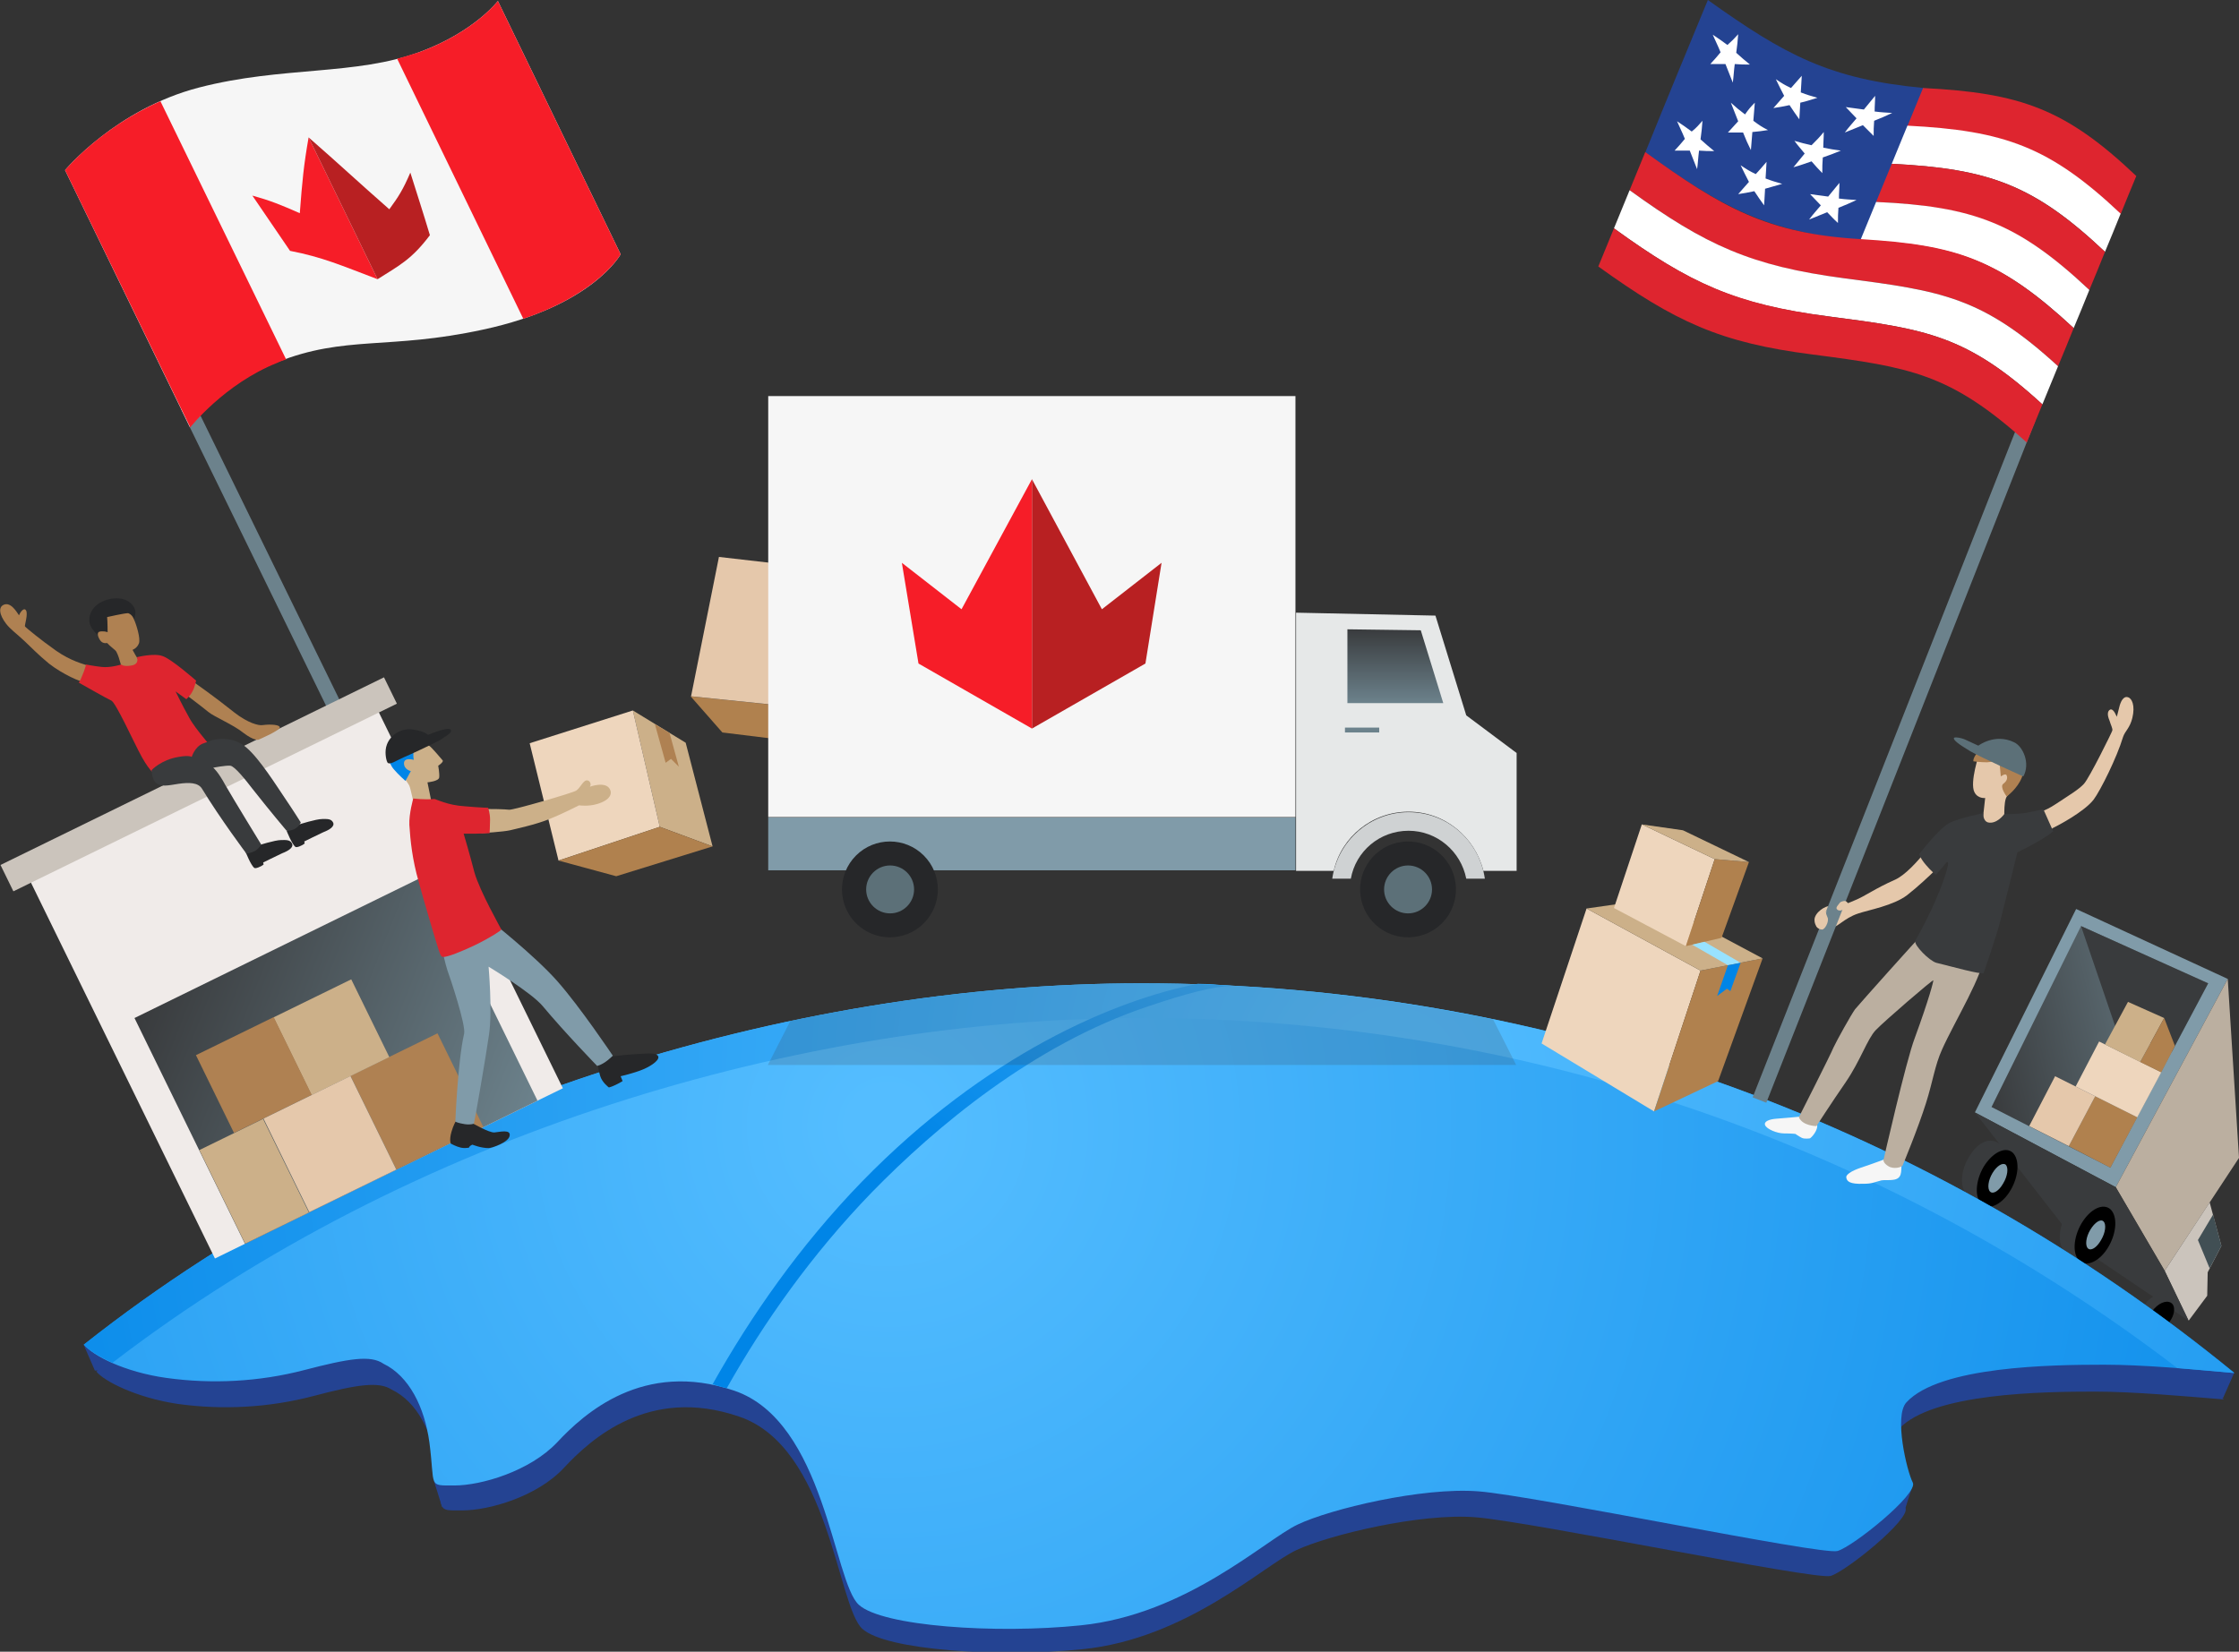 <svg version="1.1" id="Layer_2_1_" xmlns="http://www.w3.org/2000/svg" x="0" y="0" viewBox="0 0 457.8 337.8" xml:space="preserve"><rect x="0" y="0" width="457.8" height="337.8" fill="#333333" stroke="none"/><style>.st0{fill:#809ba9}.st2{fill:#393b3d}.st3{fill:#bbafa0}.st4{fill:#cbc4bc}.st6{fill:#b0814e}.st7{fill:#e5c8ab}.st8{fill:#eed6bd}.st9{fill:#ccb089}.st10{fill:#244392}.st14{fill:#6c828c}.st15{fill:#f6f6f6}.st16{fill:#f61d28}.st17{fill:#b82022}.st20{fill:#af8152}.st21{fill:#262729}.st22{fill:#de252f}.st23{fill:#0085e7}.st26{fill:#5c7078}.st31{fill:#fff}</style><path class="st0" d="M455.5 200.2l-31-14.3-20.7 41.6 28.8 15.3z"/><linearGradient id="SVGID_1_" gradientUnits="userSpaceOnUse" x1="4723.544" y1="-537.424" x2="4772.367" y2="-537.424" gradientTransform="scale(-1 1) rotate(12.667 -1224.616 -23484.193)"><stop offset="0" stop-color="#6c828c"/><stop offset="1" stop-color="#393b3d"/></linearGradient><path fill="url(#SVGID_1_)" d="M451.5 201.1l-20 37.7-24.3-12.4 18.3-37z"/><path class="st2" d="M402.2 244.3c-1.5-1.3-1.4-4.8.4-7.7 1.7-2.9 4-4 5.9-2.9l3 1.9-6.1 10.7-3.2-2zm23.3-54.9l7.2 21.1 11.3 4.7 7.5-14.1z"/><path class="st3" d="M455.5 200.2l2.3 36.6-15.2 23.1-10-17.1z"/><path class="st4" d="M451.8 245.9l2.4 8.9-2.8 5.4-.1 4.8-3.8 5.1-4.9-10.2z"/><path fill="#414f54" d="M449.4 253.6l3.1-5.2 1.7 6.4-2.4 4.6z"/><path class="st2" d="M447.5 270.1l-22.2-15-21.5-27.6 28.8 15.3 10 17.1z"/><path d="M405.6 238.6c-1.7 2.9-1.9 6.3-.4 7.7 1.5 1.3 4.2 0 5.9-2.9 1.7-2.9 1.9-6.3.4-7.7-1.5-1.3-4.1 0-5.9 2.9z"/><path class="st6" d="M437 228.5l-8.6-4.3-5.4 10.2 8.5 4.4z"/><path class="st7" d="M428.4 224.2l-8.2-4.1-5.3 10.2 8.1 4.1z"/><path class="st8" d="M441.9 219.3l-12.7-6.3-4.8 9.2 12.6 6.3z"/><path class="st9" d="M442.5 208.2l-7.4-3.3-4.7 8.7 7.2 3.6z"/><path class="st6" d="M442.5 208.2l2.2 5.7-2.8 5.4-4.3-2.1z"/><path class="st2" d="M422.2 255.9c-1.5-1.3-1.4-4.8.4-7.7 1.7-2.9 4-4 5.9-2.9l3 1.9-6.1 10.7-3.2-2z"/><path d="M425.6 250.2c-1.7 2.9-1.9 6.3-.4 7.7 1.5 1.3 4.2 0 5.9-2.9 1.7-2.9 1.9-6.3.4-7.7-1.5-1.3-4.1-.1-5.9 2.9z"/><path class="st0" d="M427.4 251.5c-.9 1.5-1.1 3.2-.5 3.8.6.6 1.8-.1 2.7-1.7.9-1.5 1.1-3.2.5-3.8-.6-.6-1.8.2-2.7 1.7zm-20-11.6c-.9 1.5-1.1 3.2-.5 3.8.6.6 1.8-.1 2.7-1.7.9-1.5 1.1-3.2.5-3.8-.6-.5-1.8.2-2.7 1.7z"/><path class="st2" d="M437.9 270.4c-.7-.9-.2-2.8 1.1-4.2 1.3-1.4 2.7-1.8 3.7-.9l1.5 1.5-4.7 5.3-1.6-1.7z"/><path d="M440.5 267.6c-1.3 1.4-1.8 3.3-1.1 4.2.7.9 2.3.5 3.7-.9s1.8-3.3 1.1-4.2c-.8-.9-2.4-.5-3.7.9z"/><path class="st10" d="M17.1 275l2.3 5.3h5.4l2.4-2.9zm71.6 27.8l1.7 5.4 3-.4.7-4.8zm302.4.9l-1.6 5-4.1 1 .3-3.6zm65.7-22.9l-2.3 5.2-15.3-6 3.1-2.7z"/><path class="st10" d="M36.2 287.1c9.2 1.3 18.8.8 27.9-1.6s13.4-3 16-1.3c5.2 2.5 8.3 8.7 9.3 16 1.2 9.1-.4 8.7 5.1 8.7s15.3-2.8 20.8-8.7c5.5-5.9 17.4-16.8 35.8-10.5 18.4 6.2 20.1 38.7 25.2 43.4 4.8 4.4 27.7 5.9 44.9 4.2 21.4-2.1 37.2-17.2 43.9-20.3 6.7-3.1 25.3-7.6 36.6-6.7 11.4.9 69.5 12.9 72.6 12 3.1-.9 16.4-11.6 15.3-13.9-1.2-2.3-3.9-13.4-1.3-16.2 6.8-7.3 29.4-7.6 40-7.6 7.8 0 17.8.9 26.4 1.6-60.2-49.3-137.2-78.8-221.1-78.8-70.8 0-152.2 24.3-213.9 73.1 1.5 1.9 8 5.3 16.5 6.6z"/><radialGradient id="SVGID_2_" cx="181.42" cy="230.291" r="353.475" gradientUnits="userSpaceOnUse"><stop offset=".02" stop-color="#54bdff"/><stop offset="1" stop-color="#0085e7"/></radialGradient><path d="M34 281.8c9.3 1.3 19 .8 28.2-1.6s13.6-3.1 16.2-1.3c5.2 2.5 8.4 8.8 9.4 16.1 1.2 9.2-.4 8.8 5.1 8.8s15.4-2.9 21-8.8c5.5-5.9 17.6-16.9 36.2-10.6 18.6 6.3 20.3 39.1 25.5 43.8 4.8 4.4 28 6 45.4 4.2 21.6-2.2 37.6-17.4 44.3-20.6 6.7-3.2 25.5-7.7 37-6.8 11.5.9 70.2 13.1 73.4 12.2 3.2-.9 16.6-11.7 15.4-14-1.2-2.3-3.9-13.6-1.3-16.4 6.8-7.4 29.7-7.7 40.4-7.7 7.9 0 18 .9 26.7 1.7-60.9-49.8-138.7-79.7-223.5-79.7-71.6 0-153.9 24.6-216.2 73.9 1.7 2.2 8.2 5.6 16.8 6.8z" fill="url(#SVGID_2_)"/><radialGradient id="SVGID_3_" cx="284.42" cy="220.228" r="323.772" gradientUnits="userSpaceOnUse"><stop offset="0" stop-color="#54bdff"/><stop offset="1" stop-color="#0085e7"/></radialGradient><path d="M233.4 208.2c79.7 0 153.1 26.7 211.8 71.6 3.9.3 7.9.7 11.6 1-60.9-49.8-138.7-79.7-223.5-79.7-71.6 0-153.9 24.6-216.2 73.9.9 1 3 2.4 5.9 3.7 61.2-47 140.8-70.5 210.4-70.5z" fill="url(#SVGID_3_)"/><linearGradient id="SVGID_4_" gradientUnits="userSpaceOnUse" x1="4944.809" y1="163.673" x2="5019.087" y2="242.107" gradientTransform="matrix(-1 0 0 1 5213.817 0)"><stop offset="0" stop-color="#54bdff"/><stop offset="1" stop-color="#0085e7"/></linearGradient><path d="M145.7 283.1c7.8-13.9 17.8-28.3 30.5-41.4 25.4-26.1 51.8-37.2 68.7-40.5 5 .1 2 .1 6.9.4-3.9.2-9 1.5-17 4.2-23.5 7.8-43.6 24.8-56.5 38-12.3 12.7-22.1 26.6-29.7 40.1-1-.2-1.9-.5-2.9-.8z" fill="url(#SVGID_4_)"/><path class="st6" d="M176.4 146c-.4 0-35.2-3.6-35.2-3.6l6.5 7.4 28.5 3.5.2-7.3z"/><path class="st7" d="M177.5 117.4l-30.5-3.5-5.7 28.5 35.1 3.6z"/><path transform="rotate(153.94 53.271 113.45)" class="st14" d="M51.8 79.7h3v67.6h-3z"/><path class="st15" d="M13.3 34.8s10.4-12.5 27.4-16.9c17-4.4 32-2.4 45.2-7.3C97 6.5 101.8.2 101.8.2L126.9 52s-5.7 10.6-28.1 15.4c-19.3 4.2-28.2 1.1-42.2 6.7-10.8 4.3-17.8 13.2-17.8 13.2L13.3 34.8z"/><path class="st16" d="M63.1 28.1c4.7 9.7 9.4 19.3 14.1 29-7.4-2.8-11.2-4.5-17.9-5.8-3.1-4.5-4.6-6.8-7.7-11.3 3.6 1 5.6 1.8 9.7 3.6.5-6.6.8-9.8 1.8-15.5z"/><path class="st17" d="M63.1 28.1c4.7 9.7 9.4 19.3 14.1 29 4.6-2.9 7-4.1 10.7-9-1.5-5-2.4-7.7-4-12.8-1.5 3.5-2.4 4.9-4.3 7.5C73 37 69.5 33.7 63.1 28.1z"/><path class="st16" d="M32.8 20.7l25.7 52.8c-.6.2-1.2.4-1.8.7-10.8 4.3-17.8 13.2-17.8 13.2L13.3 34.8s7.2-8.7 19.5-14.1zM81.2 12c1.6-.4 3.1-.9 4.7-1.4C97 6.5 101.8.2 101.8.2L126.9 52s-4.3 7.9-19.9 13.2L81.2 12z"/><path transform="rotate(153.922 60.252 200.722)" fill="#f0ebe9" d="M20.6 157h79.2v87.5H20.6z"/><path transform="rotate(153.922 40.599 160.461)" class="st4" d="M-3.1 157.5h87.3v6H-3.1z"/><linearGradient id="SVGID_5_" gradientUnits="userSpaceOnUse" x1="4383.589" y1="417.788" x2="4454.977" y2="417.788" gradientTransform="matrix(-1.2 -.122 -.421 1.065 5548.72 309.537)"><stop offset="0" stop-color="#6c828c"/><stop offset="1" stop-color="#393b3d"/></linearGradient><path fill="url(#SVGID_5_)" d="M50.1 254.4l59.8-29.3-22.6-46.2-59.8 29.3z"/><path transform="rotate(153.922 85.273 225.243)" class="st20" d="M75.4 214.6h19.8v21.3H75.4z"/><path transform="rotate(153.922 67.796 212.079)" class="st9" d="M59 203.2h17.7v17.7H59z"/><path transform="rotate(153.922 51.926 219.846)" class="st20" d="M43.1 211h17.7v17.7H43.1z"/><path transform="rotate(153.922 67.47 233.957)" class="st7" d="M57.6 223.3h19.8v21.3H57.6z"/><path transform="rotate(153.922 51.939 241.518)" class="st9" d="M44.7 230.8h14.5v21.3H44.7z"/><path class="st20" d="M39.9 139.7s4 2.8 8 6c2.8 2.2 5 2.7 5.7 2.6.6-.1 3.3-.3 3.6.4.3.6-4.4 2.6-4.4 2.6s-.9.2-3-1.4c-2.1-1.7-6-3.3-7.2-4.3-1.2-1-4.8-3.7-4.8-3.7s1.1-2.5 2.1-2.2zM17.6 136c-.5-.2-3.1-.8-6.1-2.9-3-2.1-6.3-4.8-6.4-5-.1-.2.7-2.6.2-3.3-.5-.7-1.3.7-1.4 1 0 .3-1.3-2.6-2.9-2.2-1.5.4-1.1 2.2.2 3.9.9 1.2 2.1 2 3.8 3.6 1.7 1.6 2.7 2.7 5 4.6 2.8 2.2 6.7 3.9 7.1 3.7.4-.2 1.4-2.9.5-3.4z"/><path class="st21" d="M27.4 126.7c.1-.5 1-2.1-1-3.6-2-1.4-5.2-.6-6.7.7-1.3 1.1-1.7 2.7-1.3 3.9.4 1.2 1.7 2.4 2.4 2.6.7.2 2.9.9 2.9-.3s.5-2.8 1.3-2.8 2.4-.5 2.4-.5zm33.8 41.9s3.4-1.1 4.7-1.1c.9 0 1.8-.1 2.2.7.4.8-.7 1.5-2 2-1.3.6-3.9 1.9-3.9 1.9s.1.3.1.4c-.6.5-1.7.9-1.9.7-.7-.5-1.8-3.3-1.8-3.3l2.6-1.3zm-8.4 4.3s3.4-1.1 4.7-1.1c.9 0 1.8-.1 2.2.7.4.8-.7 1.5-2 2-1.3.6-3.9 1.9-3.9 1.9s.1.3.1.4c-.6.5-1.7.9-1.9.7-.7-.5-1.8-3.3-1.8-3.3l2.6-1.3z"/><path class="st20" d="M27.4 126.7c.4.8 1.4 3.9 1 4.9-.4 1-1.3 1.3-1.3 1.3s1 1.9 1.6 2.6c0 0 .7 1.6-.8 2.2-1.5.6-2.9-.5-2.9-.5s-.5-2.6-1.2-3.9c-.2-.4-1.3-1.1-1.9-1.8 0 0-.8.2-1.3-.4-.5-.6-.9-1.7-.3-1.9.6-.2 1.6 0 1.7.1 0 0 0-2.2-.1-3.1 0 0 3.5-.8 4.3-.8.9.3 1.2 1.3 1.2 1.3z"/><path class="st22" d="M28 134.4s.6 1.4-1.1 1.7c-1.7.3-2.1-.2-2.1-.2s-2.2.7-4 .5c-1.8-.2-3.2-.5-3.2-.5s-.3 1.2-.8 2.3c-.4 1.1-.7 1.4-.7 1.4s5.8 3.3 6.7 3.7c.9.5 4.5 8.3 5.5 10.2 2 4 3.3 4.8 3.3 4.8s11.7-4.8 11.9-4.9c.3-.2-3.4-4-4.8-6.6-1.4-2.5-2.8-5.4-2.8-5.4l2.2 1.6s.9-.8 1.3-1.7c.4-.7.7-2.1.7-2.1s-5-4.4-6.8-5c-1.7-.7-5.3.2-5.3.2z"/><path class="st2" d="M43.8 151.3c.8-.2 4-.7 6.6 1.6 2.7 2.3 6.2 7.9 7.9 10.4 1.7 2.5 3.2 4.9 3.2 4.9s-.6 1.7-2.9 1.7c0 0-3.3-3.9-7-8.6-1.3-1.7-3.6-4.6-4.5-4.7-.9-.1-3.5.4-3.5.4s1 .8 2.5 3.6c1.6 2.8 7.3 12.1 7.3 12.1s-.2.6-1.2 1.3c-.7.4-1.8.6-1.8.6s-5.4-7.2-9.1-13.3c-.8-1.3-2.7-1.3-4.8-1-2 .3-3.8.8-4.8-.4-.7-.9-.7-2.4-.7-2.4s1.9-2.1 5.5-2.7c2.2-.4 2.7 0 2.7 0s.6-2 2.2-2.7c1.6-.6 2.2-.8 2.4-.8z"/><path class="st9" d="M129.4 145.3l10.8 6.6 5.5 21.2-10.8-4z"/><path class="st8" d="M134.9 169.1l-20.7 6.9-5.9-24 21.1-6.7z"/><path class="st6" d="M145.7 173.1l-10.8-4-20.7 6.9 11.8 3.2z"/><path class="st20" d="M136.9 149.9l1.9 6.9-1.6-1.6-1.1.8-2.2-7.9z"/><path class="st9" d="M87.6 152.4c.7.4 2.6 2.8 2.9 3.1.3.3-.9 1.1-.9 1.1s.3 1.6.2 2.4c-.1.8-2.4 1-2.4 1l1 4.9-3.6.4s-.8-3.9-1.1-4.6c-.3-.7-2.6-3.5-3.1-4.6-.5-1.1 2.6-3.4 4.2-3.7 1.6-.3 2.4-.3 2.8 0z"/><path class="st23" d="M87.9 151.1s-3.1 1.1-3.3 2.2c-.2 1.2 0 2.1 0 2.1s-2-.6-2 .7c0 1.3 1.4 1.6 1.4 1.6l-1.1 2s-1.4-1.2-2.4-2.4c-1.2-1.4-1.4-3.6-.9-4.6 1-2.1 4.7-3.1 6.4-2.9 1.6.4 1.9 1.3 1.9 1.3z"/><path class="st21" d="M92.1 149.2c-.7-.6-4.6 1.1-4.6 1.1s-.5-.7-3-1.1c-2.8-.4-4.8 1.4-5.4 3.1-.5 1.3-.2 3 .1 3.6.4.7 1.9-.4 3.3-1 1-.4 5.7-2.6 7.4-3.5.8-.6 2.9-1.6 2.2-2.2zm32.6 66.9s3-.4 5.1-.5c2.1-.1 4.1-.4 4.7.3.6.7-1.1 2-3 2.8-1.9.8-4.6 1.4-4.6 1.4l.4 1s-1.6 1-2.8 1.3c0 0-1.4-1-1.8-2.4-.4-1.4-.5-2.4-.5-2.4l2.5-1.5zm-28.3 13.5s3.6 2.1 4.7 2c1.1-.1 3.4-.7 3.1.7-.2 1.3-3.6 2.5-4.3 2.5-1.6 0-3.3-.7-3.3-.7s-.6.2-.7.6c0 0-.8.2-1.7 0-.9-.2-2-.8-2-.8s-.4-.6.1-2.4c.4-1.4.9-2.2.9-2.2l3.2.3z"/><path class="st0" d="M99.9 188s9.3 7.3 14 12.6c4.7 5.3 11.4 15.3 11.4 15.3s-1.6 1.7-3.2 2.1c0 0-6.6-6.8-11.1-12.2-2.3-2.8-11.1-8.1-11.1-8.1s.8 9 .1 13.8c-.5 3.7-2.9 17.6-3.1 18.3 0 0-.6.3-1.9.1-1.3-.2-1.9-.5-1.9-.5s.5-12.4 1.8-18c.4-1.7-2.9-11.6-3.4-12.9-.4-1.3-1.2-4.1-1.2-6.2 0-2.1 9.6-4.3 9.6-4.3z"/><path class="st9" d="M98.3 165.5c2.3-.1 5 0 5.8.1.8.1 12.9-3.4 13.7-3.9.8-.5 1.4-2 2.1-2.1.7-.1 1.1.8.7 1.3 0 0 3.2-1.2 4.1.5.5.9.1 2.2-2.5 3-1.9.6-3.8.3-3.8.3s-3.5 1.8-6.3 2.9c-2.8 1.1-6.6 1.9-7.8 2.2-1.2.3-5.9.6-5.9.6s-.8-4.9-.1-4.9z"/><path class="st22" d="M88.8 163.4c.3 0 2.7 1.3 6.3 1.5 3.5.3 4.7.3 4.7.3s.4 1.1.4 2.4c0 1.3-.1 2.8-.1 2.8s-2 .1-3 .1h-2.3s1.2 4 2.2 7.9c1.1 3.9 5.5 11.6 5.5 11.7.1.1-2.1 1.6-5.4 3.2-2.5 1.2-5.7 2.5-6.5 2.4-.5 0-.6-.6-.9-1.4-.3-.8-3.4-11.3-4.1-14-1.3-4.5-1.7-8.4-1.9-11.6-.1-2.3.8-5.4.8-5.4s2.3.3 4.3.1z"/><g><path class="st8" d="M347.7 198.5l-9.5 28.8-23-13.9 9.2-27.6z"/><path class="st6" d="M338.2 227.3l13.1-6.2 9.1-25.1-12.7 2.5z"/><path class="st9" d="M324.4 185.8l13.3-1.9 22.7 12.1-12.7 2.5z"/><path class="st8" d="M350.6 175.7l-5.9 17.8-14.7-7.8 5.7-17.1z"/><path class="st6" d="M344.7 193.5l7.3-1.7 5.6-15.5-7-.6z"/><path class="st9" d="M335.7 168.6l8.4 1.2 13.5 6.5-7-.6z"/><path fill="#98e2ff" d="M348.5 192.6l7.4 4.3-2.6.5-7.3-4.2z"/><path class="st23" d="M355.9 196.9l-2.1 5.8-.7-.5-2 1.5 2.2-6.3z"/></g><g><path d="M293.5 125.9l6.3 20.4 10.3 7.7v24.1h-6.8c-1.7-6.9-7.9-12.1-15.3-12.1s-13.7 5.1-15.3 12.1H265v-52.8l28.5.6z" fill="#e6e8e8"/><path transform="rotate(-180 210.988 124.051)" class="st15" d="M157.1 81h107.8v86.1H157.1z"/><path class="st17" d="M211 98v51l23.2-13.3 3.3-20.6-12.2 9.5z"/><path class="st16" d="M211 98v51l-23.2-13.3-3.4-20.6 12.2 9.5z"/><path transform="rotate(-180 210.988 172.545)" class="st0" d="M157.1 167.1h107.8v10.8H157.1z"/><ellipse transform="rotate(-13.286 287.875 181.916)" class="st21" cx="287.9" cy="181.9" rx="9.8" ry="9.8"/><path class="st26" d="M283 181.9c0 2.7 2.2 4.9 4.9 4.9s4.9-2.2 4.9-4.9-2.2-4.9-4.9-4.9-4.9 2.2-4.9 4.9z"/><linearGradient id="SVGID_6_" gradientUnits="userSpaceOnUse" x1="4928.502" y1="143.827" x2="4928.502" y2="128.673" gradientTransform="matrix(-1 0 0 1 5213.817 0)"><stop offset="0" stop-color="#6c828c"/><stop offset="1" stop-color="#393b3d"/></linearGradient><path fill="url(#SVGID_6_)" d="M275.5 143.8v-15.1l15 .2 4.6 14.9z"/><path fill="none" stroke="#6c828c" stroke-miterlimit="10" d="M282 149.3h-7"/><path d="M299.8 179.7c-1.1-5.6-6-9.8-11.8-9.8-5.9 0-10.8 4.2-11.8 9.8h-3.8c1.1-7.7 7.7-13.6 15.6-13.6 8 0 14.5 5.9 15.6 13.6h-3.8z" fill="#cfd2d3"/><ellipse transform="rotate(-45.001 181.973 181.95)" class="st21" cx="182" cy="181.9" rx="9.8" ry="9.8"/><path class="st26" d="M177.1 181.9c0 2.7 2.2 4.9 4.9 4.9s4.9-2.2 4.9-4.9-2.2-4.9-4.9-4.9-4.9 2.2-4.9 4.9z"/></g><path class="st15" d="M385.8 236.9s-1.7.7-5.3 1.9c-1.8.6-3.1 1.4-3 2 .1.8.7 1.4 3.5 1.3 1.8 0 2.1-.3 3.7-.7.5-.1 1.8 0 2.3-.1 2-.2 1.7-1.7 1.8-3.3.1-1.3-3-1.1-3-1.1z"/><g><path class="st7" d="M404.7 154.1s-2 5.9-1 7.9c.7 1.4 2.2 1.2 2.2 1.2l-.6 5.4h4.6s-.4-4.8.5-5.8c1-1 2.4-3.8 1.9-6-.5-2.1-5.1-4.8-7.6-2.7z"/><path class="st20" d="M408.8 155.6l.3 3.2s1-.8 1.2-.2c.2.5.1 1.1-.7 1.7-.8.6.7 2.6.7 2.6s2.2-1.6 3.1-3.9c.7-1.7.7-4.3-2.4-5.9-2.5-1.3-5.5-.6-6.6.7-1.1 1.3-.9 1.9-.9 1.9s1.4.2 2.8.2c1.2-.1 2.5-.3 2.5-.3z"/><path class="st26" d="M413.7 158.8s-8.7-3.9-10.9-5.2c-2.5-1.5-3.3-2.2-3.3-2.6-.1-.4 1.6-.1 2.4.3 1.7.8 2.6 1.2 2.6 1.2s3.4-2.6 7.3-.7c1.8.8 3.4 4.3 1.9 7z"/><path class="st15" d="M371.4 229.7c.6.8-.5 2.5-1.3 3.1 0 0-1.1.2-1.7-.1-.6-.3-1.3-.8-1.3-.8s-.8-.1-2.3-.1c-1.5 0-3.6-.9-3.9-1.7-.3-.8 1-1.2 2.2-1.3 1.2-.1 5-.4 5.3-.5.2-.2 2.4.7 3 1.4z"/><path class="st7" d="M419.6 169.4c1.1-.5 6.6-3.4 8.5-5.9 1.4-1.9 4.7-8.5 6-12.8.4-1.2 1.4-1.8 1.9-3.9.6-2.5-.1-4-.9-4.2-.9-.3-1.5.8-1.8 2.1-.3 1.3-.5 1.9-.5 1.9s-.6-1.7-1.3-1.5c-.7.3-.6 1.3-.2 2.2.3 1 .7 1.7.6 2.1-.1.4-4.7 9.7-5.8 10.9-1.1 1.2-3 2.3-5.7 4.1-2.7 1.8-3.9 1.7-3.9 1.7s2.3 3.7 3 3.6m-22.1-.3c-.3 0-5.8 8.6-9.9 10.5-4.1 1.8-6.2 3.4-8.2 4.2-2.7 1.2-3.7 1.3-4.9 1.2-1.2-.2-3.4 1.4-3.4 2.8s.8 2 2.8 1.9c1.8-.1 3.1-2.2 6.2-3.2 2.1-.7 7.1-1.6 9.9-3.7 4.6-3.6 8.7-8.2 9.4-8.6 1.1-.6-1.9-5.1-1.9-5.1z"/><path class="st3" d="M405.7 195.1c0 4-6 13.7-8.6 19.5-1.5 3.3-1.9 6.6-3.3 11-1.6 5.1-4.7 12.6-4.8 12.8-.2.3-1.8.8-2.9.1-1-.6-1-1.2-1-1.2s4.6-20.3 6.4-25c3-8.2 3.8-11.5 3.8-11.8 0-.3-10.1 8.4-11.8 10.2-1.7 1.8-3.1 6.2-6.1 10.6-3.1 4.5-6 9-6 9s-2.8 0-3.6-1.8c0 0 6.5-12.8 7.1-14.3.7-1.5 3.6-6.7 4.4-7.8.9-1.1 12.6-14.2 14.1-15.7 1.8-1.4 12.3 4.4 12.3 4.4z"/><path class="st2" d="M405.6 199s2.6-7.6 3.3-10.3c1.4-5.5 3.6-14.4 3.6-14.4s5.3-2.5 7.3-4.3l-2-4.5s-1.8.4-3.3.7c-1.5.3-4.7.3-4.7.3s-1.5 2.1-3.3 1.7c-1.1-.3-1-1.9-1-1.9s-4.5.9-6.7 1.9c-2.2 1-6.4 6.5-6.4 6.5s.2.8 1.4 2.2c.9 1.1 2 2 2 2s1.4-1.5 1.9-2.2c.7-.9 1-.5-.2 3-2.1 6.2-5.9 12.7-5.9 12.7-.3.9 2.9 4.1 4.3 4.5 3.7.9 8.9 2.4 9.7 2.1z"/></g><path transform="rotate(21.518 387.28 155.102)" class="st14" d="M385.8 80.1h3v150.1h-3z"/><path class="st7" d="M371.3 189.3s.2.7 1.2.8c.6.1 1.5-1.6 1.2-2.4-.5-1.1-.3-1.1-.2-1.4 0-.2-2.2 3-2.2 3zm6.1-5c-.2-.1-.9 0-1.2.3-.5.6-.7.9-.7 1.1 0 .3.4.6.9.5.5-.2 1.1-.4 1.5-.6.5-.2-.2-1.2-.5-1.3z"/><path d="M161.6 208.8l-4.6 9h153l-4.7-9.3c-23.3-4.8-47.4-7.4-72-7.4-23.1 0-47.3 2.6-71.7 7.7z" opacity=".18" fill="#393b3d"/><g><path class="st10" d="M336.4 31.2c15.7 11.2 24.8 16.3 44.2 18 4.3-10.4 8.5-20.8 12.8-31.2-19.4-1.8-28.5-6.8-44.2-18-4.3 10.4-8.6 20.8-12.8 31.2z"/><path class="st31" d="M355.4 7c-.1 1.5-.2 2.3-.4 3.8 1.1 1 1.7 1.5 2.8 2.4-1.2 0-1.8 0-3.1-.1-.2 1.5-.2 2.3-.4 3.8-.6-1.5-.9-2.3-1.5-3.8h-3.1c.9-1 1.3-1.4 2.1-2.4-.6-1.5-1-2.2-1.6-3.6 1.2.8 1.8 1.2 3 2.1.9-.8 1.4-1.3 2.2-2.2zm13 8.5c-.1 1.4-.1 2.1-.2 3.4 1.3.5 2 .7 3.4 1.1-1.4.4-2.1.7-3.5 1-.1 1.4-.1 2-.2 3.4-.8-1.1-1.2-1.7-2-2.9-1.4.3-2 .4-3.3.6.9-1 1.3-1.5 2.2-2.5-.7-1.3-1-2-1.7-3.4 1.2.8 1.8 1.2 3.1 1.8.9-1 1.3-1.5 2.2-2.5zm15 4.1c0 1.3-.1 1.9-.1 3.2 1.5.2 2.2.2 3.6.3-1.5.7-2.2 1-3.7 1.6-.1 1.3-.1 1.9-.1 3.1l-2.2-2.2c-1.5.6-2.2.9-3.7 1.5.9-1.2 1.4-1.7 2.4-2.9-.9-.9-1.3-1.4-2.2-2.3 1.5.2 2.2.3 3.7.5.8-1 1.3-1.6 2.3-2.8zm-35.3 5.1c-.1 1.5-.2 2.3-.4 3.8 1.1 1 1.7 1.5 2.8 2.4-1.2 0-1.8 0-3.1-.1-.2 1.5-.2 2.3-.4 3.8-.6-1.5-.9-2.3-1.5-3.8h-3.1c.9-1 1.3-1.4 2.1-2.4-.6-1.5-1-2.2-1.6-3.6 1.2.8 1.8 1.2 3 2.1 1-.8 1.4-1.3 2.2-2.2zm13.1 8.4c-.1 1.4-.1 2.1-.2 3.4 1.3.5 2 .7 3.4 1.1l-3.5 1c-.1 1.4-.1 2-.2 3.4-.8-1.1-1.2-1.7-2-2.9-1.4.3-2 .4-3.3.6.9-1 1.3-1.5 2.2-2.5-.7-1.3-1-2-1.7-3.4 1.2.8 1.8 1.2 3.1 1.8.8-.9 1.3-1.4 2.2-2.5zm14.9 4.3c0 1.3-.1 1.9-.1 3.2 1.5.2 2.2.2 3.6.3-1.5.7-2.2 1-3.7 1.6-.1 1.3-.1 1.9-.1 3.1-.9-.8-1.3-1.3-2.2-2.2-1.5.6-2.2.9-3.7 1.5.9-1.2 1.4-1.7 2.4-2.9-.9-.9-1.3-1.4-2.2-2.3 1.5.2 2.2.3 3.7.5.9-1.1 1.4-1.7 2.3-2.8zM358.8 21c-.1 1.5-.2 2.2-.3 3.7 1.2.9 1.8 1.3 3 1.9-1.3.2-2 .3-3.2.4-.1 1.5-.2 2.2-.3 3.7-.7-1.4-1-2.1-1.6-3.6h-3.1c.8-.9 1.3-1.4 2.1-2.3-.6-1.5-.9-2.3-1.5-3.8 1.1 1 1.7 1.5 2.9 2.4.7-1 1.1-1.5 2-2.4zm14.1 6c0 1.3-.1 2-.1 3.2 1.4.3 2.2.4 3.6.6-1.5.6-2.2.9-3.7 1.4-.1 1.3-.1 1.9-.1 3.2-.9-.9-1.3-1.4-2.2-2.4-1.5.5-2.2.8-3.7 1.2.9-1.1 1.4-1.7 2.3-2.8-.8-1-1.3-1.5-2.1-2.6 1.4.4 2.1.6 3.5.9 1.1-1.1 1.6-1.6 2.5-2.7z"/><path class="st22" d="M433.6 43.8c-14.5-13.7-23.7-17-43.6-18 1.3-3.1 1.9-4.7 3.2-7.8 19.8 1 29.1 4.2 43.6 18-1.3 3.1-1.9 4.6-3.2 7.8z"/><path class="st31" d="M430.4 51.5c-14.5-13.7-23.7-17-43.6-18 1.3-3.1 1.9-4.7 3.2-7.8 19.8 1 29.1 4.3 43.6 18-1.3 3.2-1.9 4.7-3.2 7.8z"/><path class="st22" d="M427.2 59.3c-14.6-13.6-23.7-17-43.6-18 1.3-3.1 1.9-4.7 3.2-7.8 19.9 1 29 4.3 43.6 18-1.3 3.2-1.9 4.7-3.2 7.8z"/><path class="st31" d="M424 67.1c-14.6-13.6-23.7-17.1-43.6-18 1.3-3.1 1.9-4.7 3.2-7.8 19.9.9 29 4.3 43.6 18-1.3 3.2-1.9 4.7-3.2 7.8z"/><path class="st22" d="M420.8 74.9c-15.5-14.2-23.8-15.4-43.8-18-18.9-2.4-28.2-6.7-43.8-18 1.3-3.1 1.9-4.7 3.2-7.8 15.6 11.3 25 16.7 44 17.8 19.6 1.2 28.1 3.9 43.6 18.2-1.3 3.2-1.9 4.7-3.2 7.8z"/><path class="st31" d="M417.6 82.7c-15.5-14.2-23.8-15.4-43.8-18-18.9-2.4-28.2-6.7-43.8-18 1.3-3.1 1.9-4.7 3.2-7.8 15.6 11.3 24.9 15.5 43.8 18 20 2.6 28.3 3.8 43.8 18-1.3 3.1-1.9 4.7-3.2 7.8z"/><path class="st22" d="M414.4 90.5c-15.6-14.1-23.8-15.4-43.8-18-18.9-2.4-28.1-6.7-43.8-18 1.3-3.1 1.9-4.7 3.2-7.8 15.6 11.3 24.9 15.5 43.8 18 20 2.6 28.3 3.8 43.8 18-1.3 3.1-1.9 4.7-3.2 7.8z"/></g></svg>